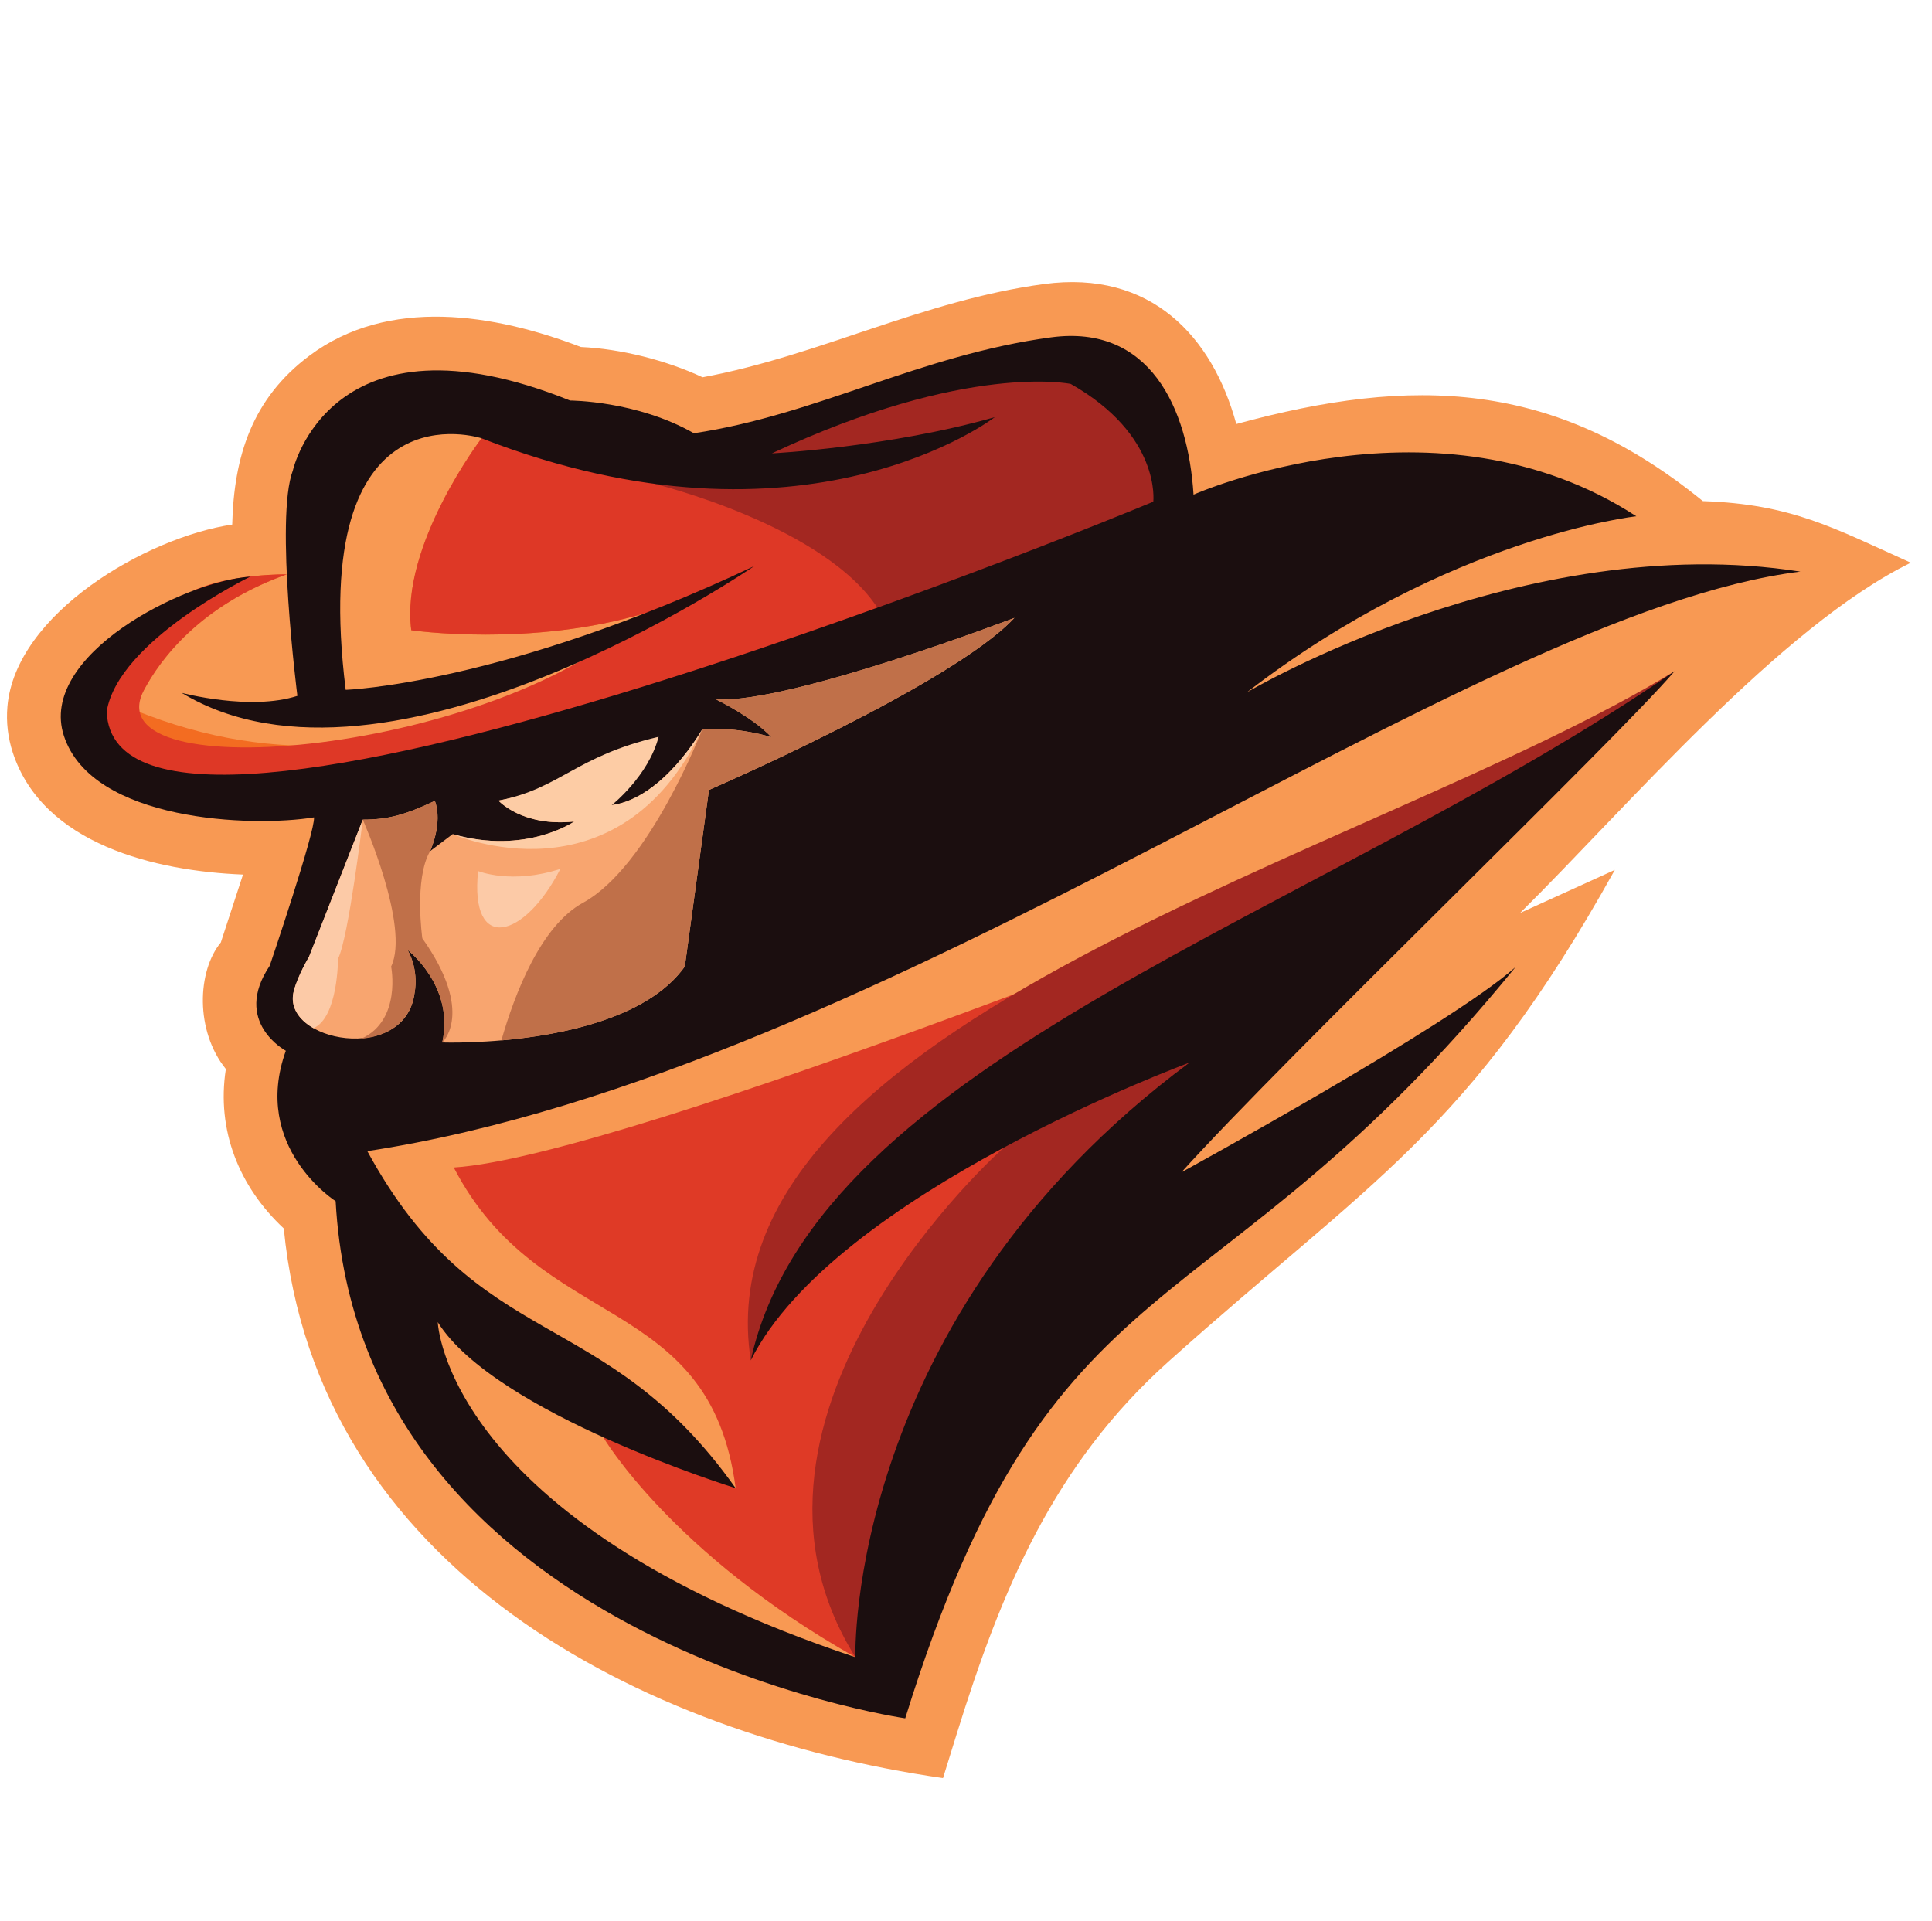 <?xml version="1.0" encoding="UTF-8" standalone="no"?>
<!DOCTYPE svg PUBLIC "-//W3C//DTD SVG 1.1//EN" "http://www.w3.org/Graphics/SVG/1.1/DTD/svg11.dtd">
<svg width="100%" height="100%" viewBox="0 0 3457 3437" version="1.1" xmlns="http://www.w3.org/2000/svg" xmlns:xlink="http://www.w3.org/1999/xlink" xml:space="preserve" xmlns:serif="http://www.serif.com/" style="fill-rule:evenodd;clip-rule:evenodd;stroke-linejoin:round;stroke-miterlimit:2;">
    <g id="ArtBoard1" transform="matrix(0.981,0,0,1.057,-674.919,-860.572)">
        <rect x="688" y="814" width="3524" height="3251" style="fill:none;"/>
        <g transform="matrix(4.247,0,0,3.941,-111.195,193.501)">
            <path d="M292.544,533.18C254.979,531.704 206.528,520.221 193.649,480.729C191.575,474.362 190.79,467.719 191.359,461.044C194.771,421.034 251.13,388.279 287.906,382.831C288.639,353.573 296.402,328.768 321.035,310.323C355.031,284.876 400.546,292.335 437.673,306.571C454.768,307.341 474.197,312.219 489.925,319.569C539.89,310.345 584.687,286.48 636.552,279.519C682.447,273.365 708.864,302.04 719.139,339.649C795.047,318.915 855.615,320.683 919.522,372.755C957.617,374.055 975.534,384.21 1008.82,399.211C952.739,426.726 886.407,504.809 841.005,549.692L881.705,531.182C818.911,644.152 776.476,664.85 689.949,742.449C640.733,786.588 618.281,840.425 599.019,902.492L593.176,921.318C462.993,902.588 324.239,831.15 310.056,685.212C290.897,667.304 281.077,643.104 285.173,616.707C271.927,600.329 272.844,574.675 283.015,562.356L292.544,533.18Z" style="fill:rgb(248,153,83);"/>
            <path d="M759.747,531.619C759.747,531.619 458.266,654.269 383.064,659.022C420.052,730.508 493.084,712.243 504.12,796.775L452,764.479L447.273,774.917C447.273,774.917 476.498,824.752 555.55,869.39L586.535,810.266L639.902,720.284L676.531,685.388L716.726,617.103C716.726,617.103 773.776,546.219 759.747,531.619Z" style="fill:rgb(223,58,38);"/>
            <path d="M907.368,445.827C778.41,524.836 488.062,595.411 510.603,741.889C510.603,741.889 521.909,704.51 548.06,689.385C574.206,674.255 551.997,694.195 551.997,694.195L612.672,640.974L619.257,650.487C619.257,650.487 490.22,764.786 555.55,869.39L567.724,868.102L596.682,779.065L639.902,720.284L692.198,641.624L712.943,609.208L754.438,551.728L798.956,531.413L841.742,504.617L843.688,495.107L857.194,489.487L869.619,475.332L907.368,445.827Z" style="fill:rgb(163,39,33);"/>
            <path d="M394.994,345.771C394.994,345.771 360.005,391.678 364.812,428.218C364.812,428.218 416.026,435.708 465.406,420.834C465.406,420.834 371.078,513.579 246.168,462.579C246.168,462.579 258.118,423.215 311.356,404.213C311.356,404.213 287.791,403.879 271.751,411.003L234.824,439.453L228.558,478.786L267.672,497.804L376.155,492.184L436.664,473.602L469.51,460.634L540.394,440.753L646.285,409.418L686.479,392.993L690.986,363.238L672.494,323.961C672.494,323.961 651.04,316.926 645.42,315.628C639.8,314.333 620.462,314.333 620.462,314.333L547.633,330.323L524.076,344.156L507.654,351.396C507.654,351.396 476.319,351.826 474.588,351.396C472.86,350.961 400.25,335.401 394.994,345.771Z" style="fill:rgb(243,108,33);"/>
            <path d="M394.994,345.771C394.994,345.771 360.005,391.678 364.812,428.218C364.812,428.218 416.026,435.708 465.406,420.834C404.148,481.063 226.547,497.775 250.097,453.733C256.902,441.001 273.925,417.575 311.356,404.213C311.356,404.213 287.791,403.879 271.751,411.003L234.824,439.453L228.558,478.786L267.672,497.804L376.155,492.184L436.664,473.602L469.51,460.634L540.394,440.753L646.285,409.418L686.479,392.993L690.986,363.238L672.494,323.961C672.494,323.961 651.04,316.926 645.42,315.628C639.8,314.333 620.462,314.333 620.462,314.333L547.633,330.323L524.076,344.156L507.654,351.396C507.654,351.396 476.319,351.826 474.588,351.396C472.86,350.961 400.25,335.401 394.994,345.771Z" style="fill:rgb(222,56,38);"/>
            <path d="M468.979,365.288C468.979,365.288 543.744,383.269 566.22,420.437C588.696,457.606 663.034,411.792 663.034,411.792L691.776,372.028C691.776,372.028 690.695,358.847 690.265,357.551C689.833,356.253 680.325,332.701 679.89,331.188C679.459,329.673 667.572,319.518 664.33,317.571C661.091,315.628 639.911,311.956 639.911,311.956L620.462,314.333L582.43,322.761L558.874,327.946L527.539,339.397L502.685,349.122C502.685,349.122 463.355,354.742 468.979,365.288Z" style="fill:rgb(163,39,33);"/>
            <path d="M576.954,895.646C576.954,895.646 342.698,861.936 332.328,673.494C332.328,673.494 296.022,650.367 310.932,608.878C310.932,608.878 287.811,596.56 304.016,572.357C304.016,572.357 323.681,514.441 323.033,508.604C296.668,512.929 227.656,510.5 215.611,473.569C204.367,439.083 267.125,407.113 295.696,405.198C295.696,405.198 238.968,432.645 234,463.114C237.27,556.183 664.724,380.927 683.491,373.002C683.491,373.002 686.95,344.476 648.048,322.434C648.048,322.434 603.534,312.926 519.684,352.253C519.684,352.253 570.038,349.661 615.417,336.697C615.417,336.697 533.732,399.798 394.994,345.771C394.994,345.771 320.222,321.137 336.643,453.824C336.643,453.824 404.068,451.663 512.122,400.663C512.122,400.663 354.796,508.713 266.196,455.122C266.196,455.122 295.624,462.99 315.898,456.418C315.898,456.418 306.173,379.914 313.952,359.601C313.952,359.601 329.947,288.071 433.026,329.562C433.026,329.562 461.553,329.565 486.188,343.61C539.253,335.685 583.147,309.993 639.624,302.414C681.84,296.75 698.396,332.493 700.774,369.976C700.774,369.976 805.366,323.511 890.942,379.268C890.942,379.268 810.555,387.912 723.681,454.902C723.681,454.902 842.536,384.453 961.396,403.037C818.843,420.699 569.451,618.022 345.933,651.99C393.697,739.806 447.58,717.002 504.12,796.775C504.12,796.775 400.822,764.795 376.188,725.461C376.188,725.461 379.211,810.609 555.55,869.39C555.55,869.39 551.23,723.735 699.043,613.954C699.043,613.954 546.476,670.14 510.603,741.889C539.105,612.252 754.642,550.973 907.368,445.827C881.869,475.647 740.493,611.321 695.585,661.064C695.585,661.064 810.985,597.964 839.077,572.895C707.647,734.189 640.202,691.865 576.954,895.646Z" style="fill:rgb(27,14,15);"/>
            <path d="M343.982,509.578L320.861,568.575C320.861,568.575 316.089,576.484 314.339,583.273C308.706,605.112 362.482,614.972 366.239,583.915C366.239,583.915 368.293,574.622 363.212,565.548C363.212,565.548 383.527,581.108 378.126,605.311C378.126,605.311 457.002,608.119 482.287,572.68L492.657,496.827C492.657,496.827 597.036,451.663 623.833,422.921C623.833,422.921 527.234,459.872 495.684,457.929C495.684,457.929 511.62,465.655 519.508,474.19C519.508,474.19 506.002,469.651 489.792,470.733C489.792,470.733 473.152,500.341 450.896,503.364C450.896,503.364 442.799,500.848 458.518,484.737C422.472,493.221 429.125,496.097 402.27,501.417C402.27,501.417 412.429,512.766 434.797,510.39C434.797,510.39 413.94,524.867 382.605,515.789L372.88,523.136C372.88,523.136 378.5,511.146 374.931,501.53C362.238,507.528 354.755,509.591 343.982,509.578Z" style="fill:rgb(248,165,111);"/>
            <path d="M343.982,509.578L320.861,568.575C320.861,568.575 316.094,576.484 314.339,583.273C312.612,589.982 316.489,595.555 322.794,599.164C333.36,594.694 333.36,569.338 333.36,569.338C337.9,560.259 343.982,509.578 343.982,509.578Z" style="fill:rgb(252,202,167);"/>
            <path d="M343.444,603.651C354.66,602.79 364.741,596.333 366.239,583.915C366.239,583.915 368.293,574.627 363.212,565.548C363.212,565.548 383.527,581.108 378.126,605.311C378.126,605.311 392.254,592.567 369.563,560.582C369.563,560.582 365.932,535.178 372.88,523.136C372.88,523.136 378.497,511.142 374.935,501.525C362.238,507.528 354.755,509.591 343.982,509.578C343.982,509.578 364.377,555.612 356.164,572.684C356.164,572.684 360.739,595.723 343.444,603.651Z" style="fill:rgb(192,112,73);"/>
            <path d="M489.792,470.733C489.792,470.733 473.152,500.341 450.896,503.364C450.896,503.364 466.71,490.851 471.034,473.995C434.988,482.477 429.125,496.097 402.27,501.417C402.27,501.417 412.429,512.766 434.797,510.39C434.797,510.39 413.94,524.867 382.605,515.789C382.605,515.789 453.5,547.231 489.792,470.733Z" style="fill:rgb(253,204,165);"/>
            <path d="M403.502,604.41C428.857,602.208 466.292,595.101 482.287,572.68L492.657,496.827C492.657,496.827 597.036,451.663 623.833,422.921C623.833,422.921 527.234,459.872 495.684,457.929C495.684,457.929 511.62,465.655 519.508,474.19C519.508,474.19 506.002,469.651 489.792,470.733C489.792,470.733 467.09,529.729 438.566,545.29C420.358,555.222 409.197,584.515 403.502,604.41Z" style="fill:rgb(192,112,73);"/>
            <path d="M393.506,531.676C393.506,531.676 407.966,537.567 428.854,530.726C413.466,560.805 389.836,567.251 393.506,531.676Z" style="fill:rgb(252,202,167);"/>
        </g>
    </g>
</svg>
